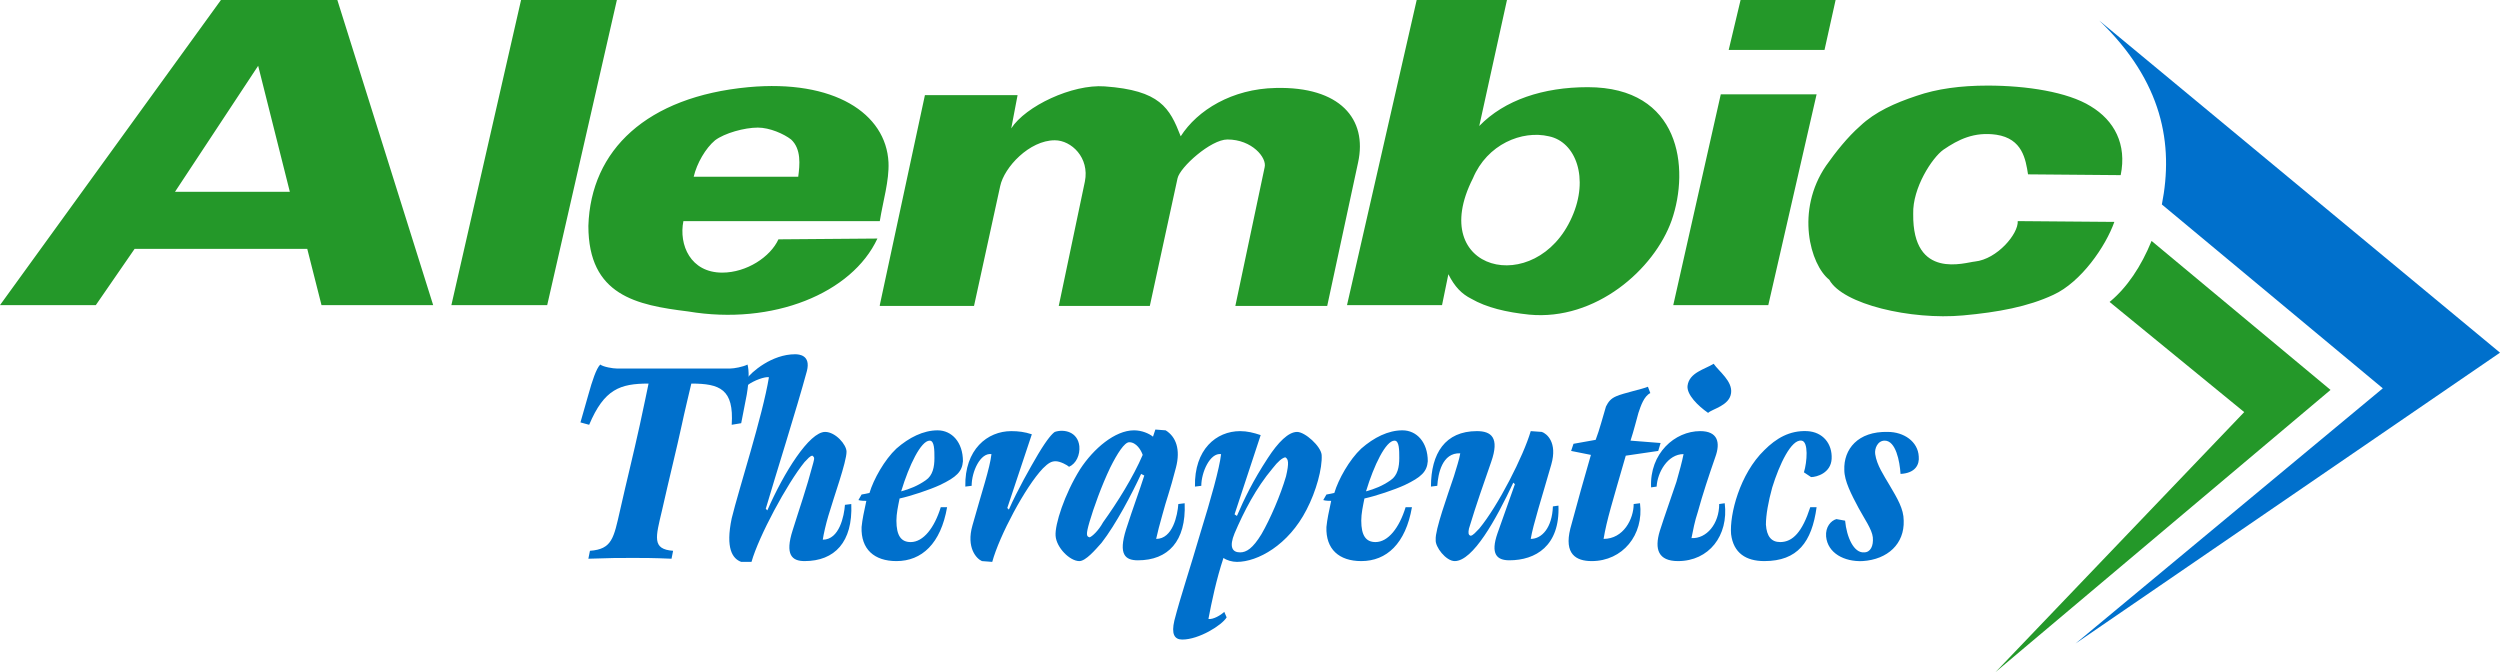 <svg width="372" height="100" viewBox="0 0 372 100" fill="none" xmlns="http://www.w3.org/2000/svg">
<path fill-rule="evenodd" clip-rule="evenodd" d="M314.615 33.019C313.319 36.675 309.666 41.981 305.542 43.868C301.771 45.637 297.294 46.462 292.109 46.934C284.332 47.642 274.198 45.283 272.195 41.627C269.367 39.387 267.128 31.368 271.724 24.646C273.138 22.642 274.905 20.401 276.791 18.75C279.029 16.627 281.975 15.33 285.157 14.269C288.22 13.207 291.755 12.736 295.762 12.736C301.536 12.736 307.663 13.679 311.08 15.802C314.615 17.924 316.5 21.462 315.558 26.061L301.771 25.943C301.418 23.703 300.946 20.637 297.058 20.047C293.759 19.576 291.402 20.755 289.163 22.288C287.513 23.467 284.568 27.948 284.685 31.84C284.568 41.745 292.462 39.033 293.876 38.915C297.176 38.561 300.357 34.788 300.239 32.901L314.615 33.019ZM0 45.401L32.876 0H50.197L64.455 45.401H47.84L45.719 37.028H20.032L14.258 45.401H0ZM26.041 28.538H43.127L38.414 9.788L26.041 28.538ZM67.165 45.401L77.534 0H91.792L81.423 45.401H67.165ZM130.559 35.495C126.789 43.632 115.005 48.467 102.397 46.344C94.738 45.401 87.55 43.986 87.55 33.608C87.904 22.288 96.27 14.387 111.353 12.972C124.079 11.793 131.856 16.863 132.209 24.174C132.327 26.887 131.384 29.953 130.913 32.901H101.69C100.983 36.439 102.751 40.566 107.464 40.566C111.117 40.566 114.652 38.208 115.83 35.613L130.559 35.495ZM103.222 26.297H118.776C119.012 24.528 119.247 22.17 117.716 20.755C116.655 19.929 114.534 18.986 112.767 18.986C110.763 18.986 107.818 19.811 106.404 20.873C104.99 22.052 103.693 24.293 103.222 26.297ZM130.913 45.401L137.629 14.151H151.416L150.473 19.104C152.594 15.802 159.546 12.5 164.378 12.854C172.626 13.443 174.04 16.038 175.69 20.283C178.164 16.392 183.349 13.207 189.83 13.09C199.374 12.854 203.498 17.689 202.084 24.174L197.489 45.519H183.82L188.18 24.882C188.533 23.467 186.295 20.755 182.642 20.755C180.167 20.755 175.572 24.882 175.218 26.533L171.094 45.519H157.543L161.432 27.005C162.139 23.467 159.429 20.873 156.954 20.873C153.183 20.873 149.413 24.882 148.824 27.712L144.935 45.519H130.913V45.401ZM200.435 45.401L210.804 0H224.237L220.113 18.75C223.883 14.858 229.657 12.972 236.256 12.972C250.042 12.972 251.456 25 248.746 32.783C246.154 40.094 237.434 47.759 227.536 46.816C224.119 46.462 221.173 45.755 218.934 44.458C217.52 43.75 216.46 42.689 215.517 40.802L214.575 45.401H200.435ZM230.482 20.283C226.476 19.34 221.291 21.462 219.17 26.533C212.1 40.448 228.597 44.34 233.899 32.311C236.492 26.533 234.488 21.108 230.482 20.283ZM257.23 7.429L258.998 0H273.138L271.488 7.429H257.23ZM248.982 45.401L256.052 14.033H270.31L263.122 45.401H248.982Z" fill="#249829"/>
<path fill-rule="evenodd" clip-rule="evenodd" d="M312.377 3.066L372 52.477L308.842 95.755L354.561 57.783L321.686 30.425C323.453 21.463 321.803 12.147 312.377 3.066Z" fill="#0070CC"/>
<path fill-rule="evenodd" clip-rule="evenodd" d="M320.153 35.85L346.783 58.019L296.939 100.001L333.939 61.321L313.907 44.93C316.5 42.807 318.621 39.623 320.153 35.85Z" fill="#249829"/>
<path d="M87.549 83.138C90.849 83.02 92.027 83.02 94.266 83.02C95.68 83.02 97.212 83.02 99.922 83.138L100.158 81.958C96.976 81.722 97.565 79.954 98.508 75.944C99.568 71.227 100.747 66.51 101.454 63.208C101.689 62.029 102.868 57.076 102.868 57.076C107.11 57.076 109.231 57.902 108.877 63.208L110.291 62.972L111.116 58.727C111.47 56.605 111.47 55.19 111.234 54.246C110.527 54.6 109.231 54.836 108.642 54.836H91.791C91.202 54.836 89.788 54.6 89.317 54.246C88.728 54.836 88.139 56.605 87.549 58.727L86.371 62.855L87.667 63.208C89.906 57.902 92.263 57.076 96.505 57.076C96.505 57.076 95.68 61.086 95.209 63.208C94.148 68.043 93.323 71.227 92.263 75.944C91.32 80.072 91.084 81.722 87.785 81.958L87.549 83.138Z" fill="#0070CC"/>
<path d="M147.645 83.609C148.706 79.718 152.594 72.406 155.186 69.694C156.011 68.868 156.483 68.633 157.072 68.633C157.779 68.633 158.839 69.222 159.075 69.458C160.135 68.987 160.725 67.689 160.607 66.392C160.371 64.269 158.368 63.798 156.954 64.269C156.6 64.505 155.893 65.213 154.479 67.571C153.301 69.576 151.416 72.878 150.12 75.826L149.884 75.59L153.537 64.623C152.476 64.269 151.534 64.152 150.473 64.152C146.938 64.152 143.521 66.864 143.639 72.406L144.581 72.288C144.581 70.166 145.878 67.335 147.527 67.571C147.292 69.694 146.113 73.114 144.699 78.185C143.757 81.487 145.288 83.137 146.113 83.491L147.645 83.609ZM134.094 73.114C135.273 69.222 137.04 65.567 138.336 65.567C139.043 65.567 139.043 66.982 139.043 68.161C139.043 69.458 138.808 70.755 137.747 71.463C136.569 72.288 135.39 72.76 134.094 73.114ZM133.387 83.491C137.158 83.491 139.986 80.897 140.929 75.472H139.986C139.043 78.538 137.394 80.661 135.508 80.661C134.094 80.661 133.387 79.718 133.387 77.477C133.387 76.416 133.623 75.354 133.859 74.175C135.508 73.821 138.336 72.878 139.868 72.17C142.343 70.991 143.167 70.166 143.285 68.633C143.285 65.802 141.636 64.034 139.515 64.034C137.394 64.034 135.273 65.095 133.387 66.746C131.62 68.397 129.97 71.345 129.381 73.35C128.91 73.468 128.792 73.468 128.203 73.585L127.731 74.411C128.085 74.529 128.674 74.529 128.91 74.529C128.556 76.18 128.32 77.241 128.203 78.42C128.085 81.722 130.088 83.491 133.387 83.491ZM111.824 83.609C112.884 79.835 117.126 71.935 119.719 68.751C120.19 68.279 120.543 67.807 120.897 67.807C121.133 68.043 121.25 68.043 121.015 68.869C119.954 72.878 119.012 75.472 117.951 78.892C116.773 82.548 117.833 83.491 119.719 83.491C124.196 83.491 126.906 80.661 126.671 75.001L125.728 75.119C125.61 76.769 124.903 80.307 122.429 80.307C122.547 79.482 122.9 77.949 123.254 76.769C124.078 73.939 125.964 68.751 125.964 67.218C125.964 66.156 124.314 64.269 122.782 64.269C120.426 64.269 116.655 70.284 114.18 75.944L113.945 75.708C115.359 70.873 118.54 60.85 120.072 55.189C120.661 52.831 118.894 52.713 118.305 52.713C114.887 52.713 111.824 55.307 110.999 56.486L111.235 57.312C112.177 56.604 113.827 56.015 114.416 56.133C113.473 61.911 109.938 72.76 108.878 77.123C107.935 81.604 108.996 83.137 110.292 83.609H111.824Z" fill="#0070CC"/>
<path d="M175.925 95.166C178.399 95.166 181.816 93.043 182.523 91.864L182.17 91.039C181.698 91.51 180.52 92.218 179.813 92.1C180.284 89.624 180.991 86.204 182.052 83.02C182.523 83.374 183.348 83.609 184.055 83.609C187.119 83.609 191.714 81.133 194.424 75.826C195.838 73.114 196.781 69.694 196.663 67.69C196.545 66.392 194.189 64.27 193.01 64.27C191.714 64.27 190.182 65.803 188.651 68.161C186.412 71.581 185.116 74.293 184.055 76.77L183.702 76.534L187.59 64.742C186.53 64.388 185.587 64.152 184.526 64.152C180.991 64.152 177.692 66.864 177.81 72.407L178.753 72.289C178.753 70.284 180.049 67.336 181.698 67.572C181.463 69.694 180.167 74.293 178.635 79.246C176.985 84.907 175.689 88.68 174.746 92.336C174.275 94.341 174.746 95.166 175.925 95.166ZM184.526 82.194C183.348 82.194 182.877 81.369 183.702 79.364C185.116 76.062 186.883 72.642 189.358 69.694C190.182 68.633 190.772 68.161 191.243 68.043C191.714 68.279 191.832 68.869 191.361 70.874C190.536 73.704 189.004 77.242 187.708 79.482C186.412 81.605 185.469 82.194 184.526 82.194ZM160.606 83.492C161.549 83.492 162.963 81.841 163.906 80.779C166.027 78.067 168.501 73.35 169.797 70.52L170.269 70.756C169.562 72.996 168.619 75.473 167.558 78.775C166.38 82.548 167.441 83.374 169.326 83.374C173.804 83.374 176.514 80.543 176.278 74.883L175.335 75.001C175.218 76.652 174.511 80.19 172.036 80.19C172.272 79.128 172.507 78.185 172.979 76.534C173.568 74.293 174.039 73.232 174.982 69.576C175.689 66.864 174.982 64.977 173.45 64.034L171.918 63.916L171.565 64.977C170.976 64.506 169.915 64.034 168.737 64.034C165.909 64.034 162.727 66.746 160.724 69.812C158.367 73.586 156.953 78.067 157.071 79.718C157.189 81.487 159.192 83.492 160.606 83.492ZM162.138 79.954C161.667 79.836 161.549 79.6 162.138 77.595C162.727 75.591 163.906 72.289 165.202 69.576C166.262 67.454 167.323 65.803 168.03 65.803C169.09 65.803 169.797 66.982 170.033 67.69C168.619 70.992 166.262 74.765 164.141 77.713C163.434 79.01 162.492 79.836 162.138 79.954Z" fill="#0070CC"/>
<path d="M236.846 83.49C241.441 83.49 244.623 79.599 244.034 74.882L243.091 75C243.091 77.24 241.559 80.188 238.613 80.188C239.085 77.358 239.91 74.764 241.913 67.806L246.744 67.099L247.097 65.919L242.62 65.566C243.091 64.151 243.562 62.264 243.798 61.438C244.152 60.377 244.623 58.962 245.566 58.49L245.212 57.547C244.387 57.901 241.559 58.49 240.499 58.962C239.674 59.316 239.32 59.787 238.967 60.495C238.496 62.028 238.024 63.915 237.435 65.448L234.136 66.037L233.782 67.099L236.728 67.688C235.668 71.344 234.843 74.292 233.664 78.655C232.722 82.429 234.489 83.49 236.846 83.49ZM216.461 83.49C219.171 83.49 222.588 77.358 225.18 71.816L225.416 72.052C225.416 72.052 223.884 76.415 222.824 79.363C221.763 82.429 222.706 83.372 224.591 83.372C228.48 83.372 232.133 81.25 231.897 75.236L231.072 75.353C230.954 78.537 229.422 80.188 227.773 80.188C228.126 78.066 229.422 74.056 230.836 69.103C231.779 65.802 230.129 64.504 229.422 64.269L227.773 64.151C226.712 67.806 222.942 75.236 220.114 78.655C219.642 79.127 219.171 79.717 218.817 79.717C218.464 79.599 218.464 79.245 218.582 78.655C219.76 74.764 220.703 72.169 221.881 68.75C223.177 65.094 221.881 64.151 219.76 64.151C215.047 64.151 212.926 67.453 212.926 72.405L213.868 72.287C213.986 70.519 214.575 67.335 217.286 67.453C217.168 68.278 216.696 69.693 216.343 70.872C215.4 73.703 213.515 78.891 213.633 80.306C213.515 81.368 215.165 83.49 216.461 83.49ZM203.263 73.113C204.442 69.221 206.209 65.566 207.505 65.566C208.212 65.566 208.212 66.981 208.212 68.16C208.212 69.457 207.977 70.754 206.916 71.462C205.738 72.287 204.56 72.759 203.263 73.113ZM202.556 83.49C206.327 83.49 209.155 80.896 210.098 75.471H209.155C208.212 78.537 206.563 80.66 204.677 80.66C203.263 80.66 202.556 79.717 202.556 77.476C202.556 76.415 202.792 75.353 203.028 74.174C204.677 73.82 207.505 72.877 209.037 72.169C211.512 70.99 212.337 70.165 212.454 68.632C212.454 65.802 210.805 64.033 208.684 64.033C206.563 64.033 204.442 65.094 202.556 66.745C200.789 68.396 199.139 71.344 198.55 73.349C198.079 73.467 197.961 73.467 197.372 73.585L196.9 74.41C197.254 74.528 197.843 74.528 198.079 74.528C197.725 76.179 197.49 77.24 197.372 78.419C197.254 81.721 199.257 83.49 202.556 83.49Z" fill="#0070CC"/>
<path d="M277.144 83.49C280.915 83.254 283.389 80.896 283.271 77.476C283.271 75.707 282.329 74.174 281.15 72.169C280.325 70.754 279.265 69.221 279.029 67.57C278.911 66.745 279.383 65.566 280.443 65.566C282.093 65.566 282.682 68.632 282.8 70.519C285.039 70.4 285.628 69.103 285.51 67.924C285.392 65.684 283.271 64.269 280.915 64.269C276.437 64.15 274.316 66.863 274.434 69.929C274.434 71.58 275.494 73.585 276.555 75.589C277.38 77.122 278.558 78.773 278.676 79.952C278.794 81.25 278.322 82.193 277.38 82.193C275.848 82.311 274.787 79.952 274.552 77.476L273.255 77.24C272.431 77.476 271.606 78.419 271.724 79.835C271.959 82.311 274.434 83.608 277.144 83.49ZM262.533 83.49C267.482 83.49 269.603 80.66 270.31 75.471H269.367C268.189 79.127 266.775 80.66 264.889 80.66C263.593 80.66 262.886 79.835 262.768 78.066C262.768 76.65 263.122 74.646 263.711 72.523C264.771 69.103 266.539 65.33 268.071 65.566C269.131 65.684 268.896 68.75 268.424 70.283L269.485 70.99C270.31 70.99 272.431 70.4 272.548 68.278C272.666 66.037 271.252 64.269 268.896 64.15C266.303 64.033 264.3 65.212 262.533 66.981C258.88 70.519 257.348 76.533 257.584 79.481C257.937 82.311 259.822 83.49 262.533 83.49ZM249.689 83.49C254.284 83.49 257.23 79.717 256.641 74.882L255.816 75C255.816 77.948 253.931 80.188 251.692 80.07C251.928 78.891 252.163 77.594 252.635 76.179C253.342 73.585 254.284 70.754 255.227 68.042C256.052 65.802 255.58 64.15 252.988 64.15C249.217 64.15 245.447 67.452 245.682 72.523L246.507 72.405C246.625 70.283 248.157 67.57 250.514 67.57C250.278 68.75 249.924 70.047 249.453 71.698C248.628 74.174 247.686 76.769 246.979 79.009C246.154 81.721 246.743 83.49 249.689 83.49ZM254.166 61.438C254.756 60.849 257.348 60.377 257.584 58.49C257.819 56.721 255.816 55.306 254.991 54.127C253.695 54.952 251.338 55.424 251.103 57.429C250.985 58.726 252.635 60.377 254.166 61.438Z" fill="#0070CC"/>
</svg>
